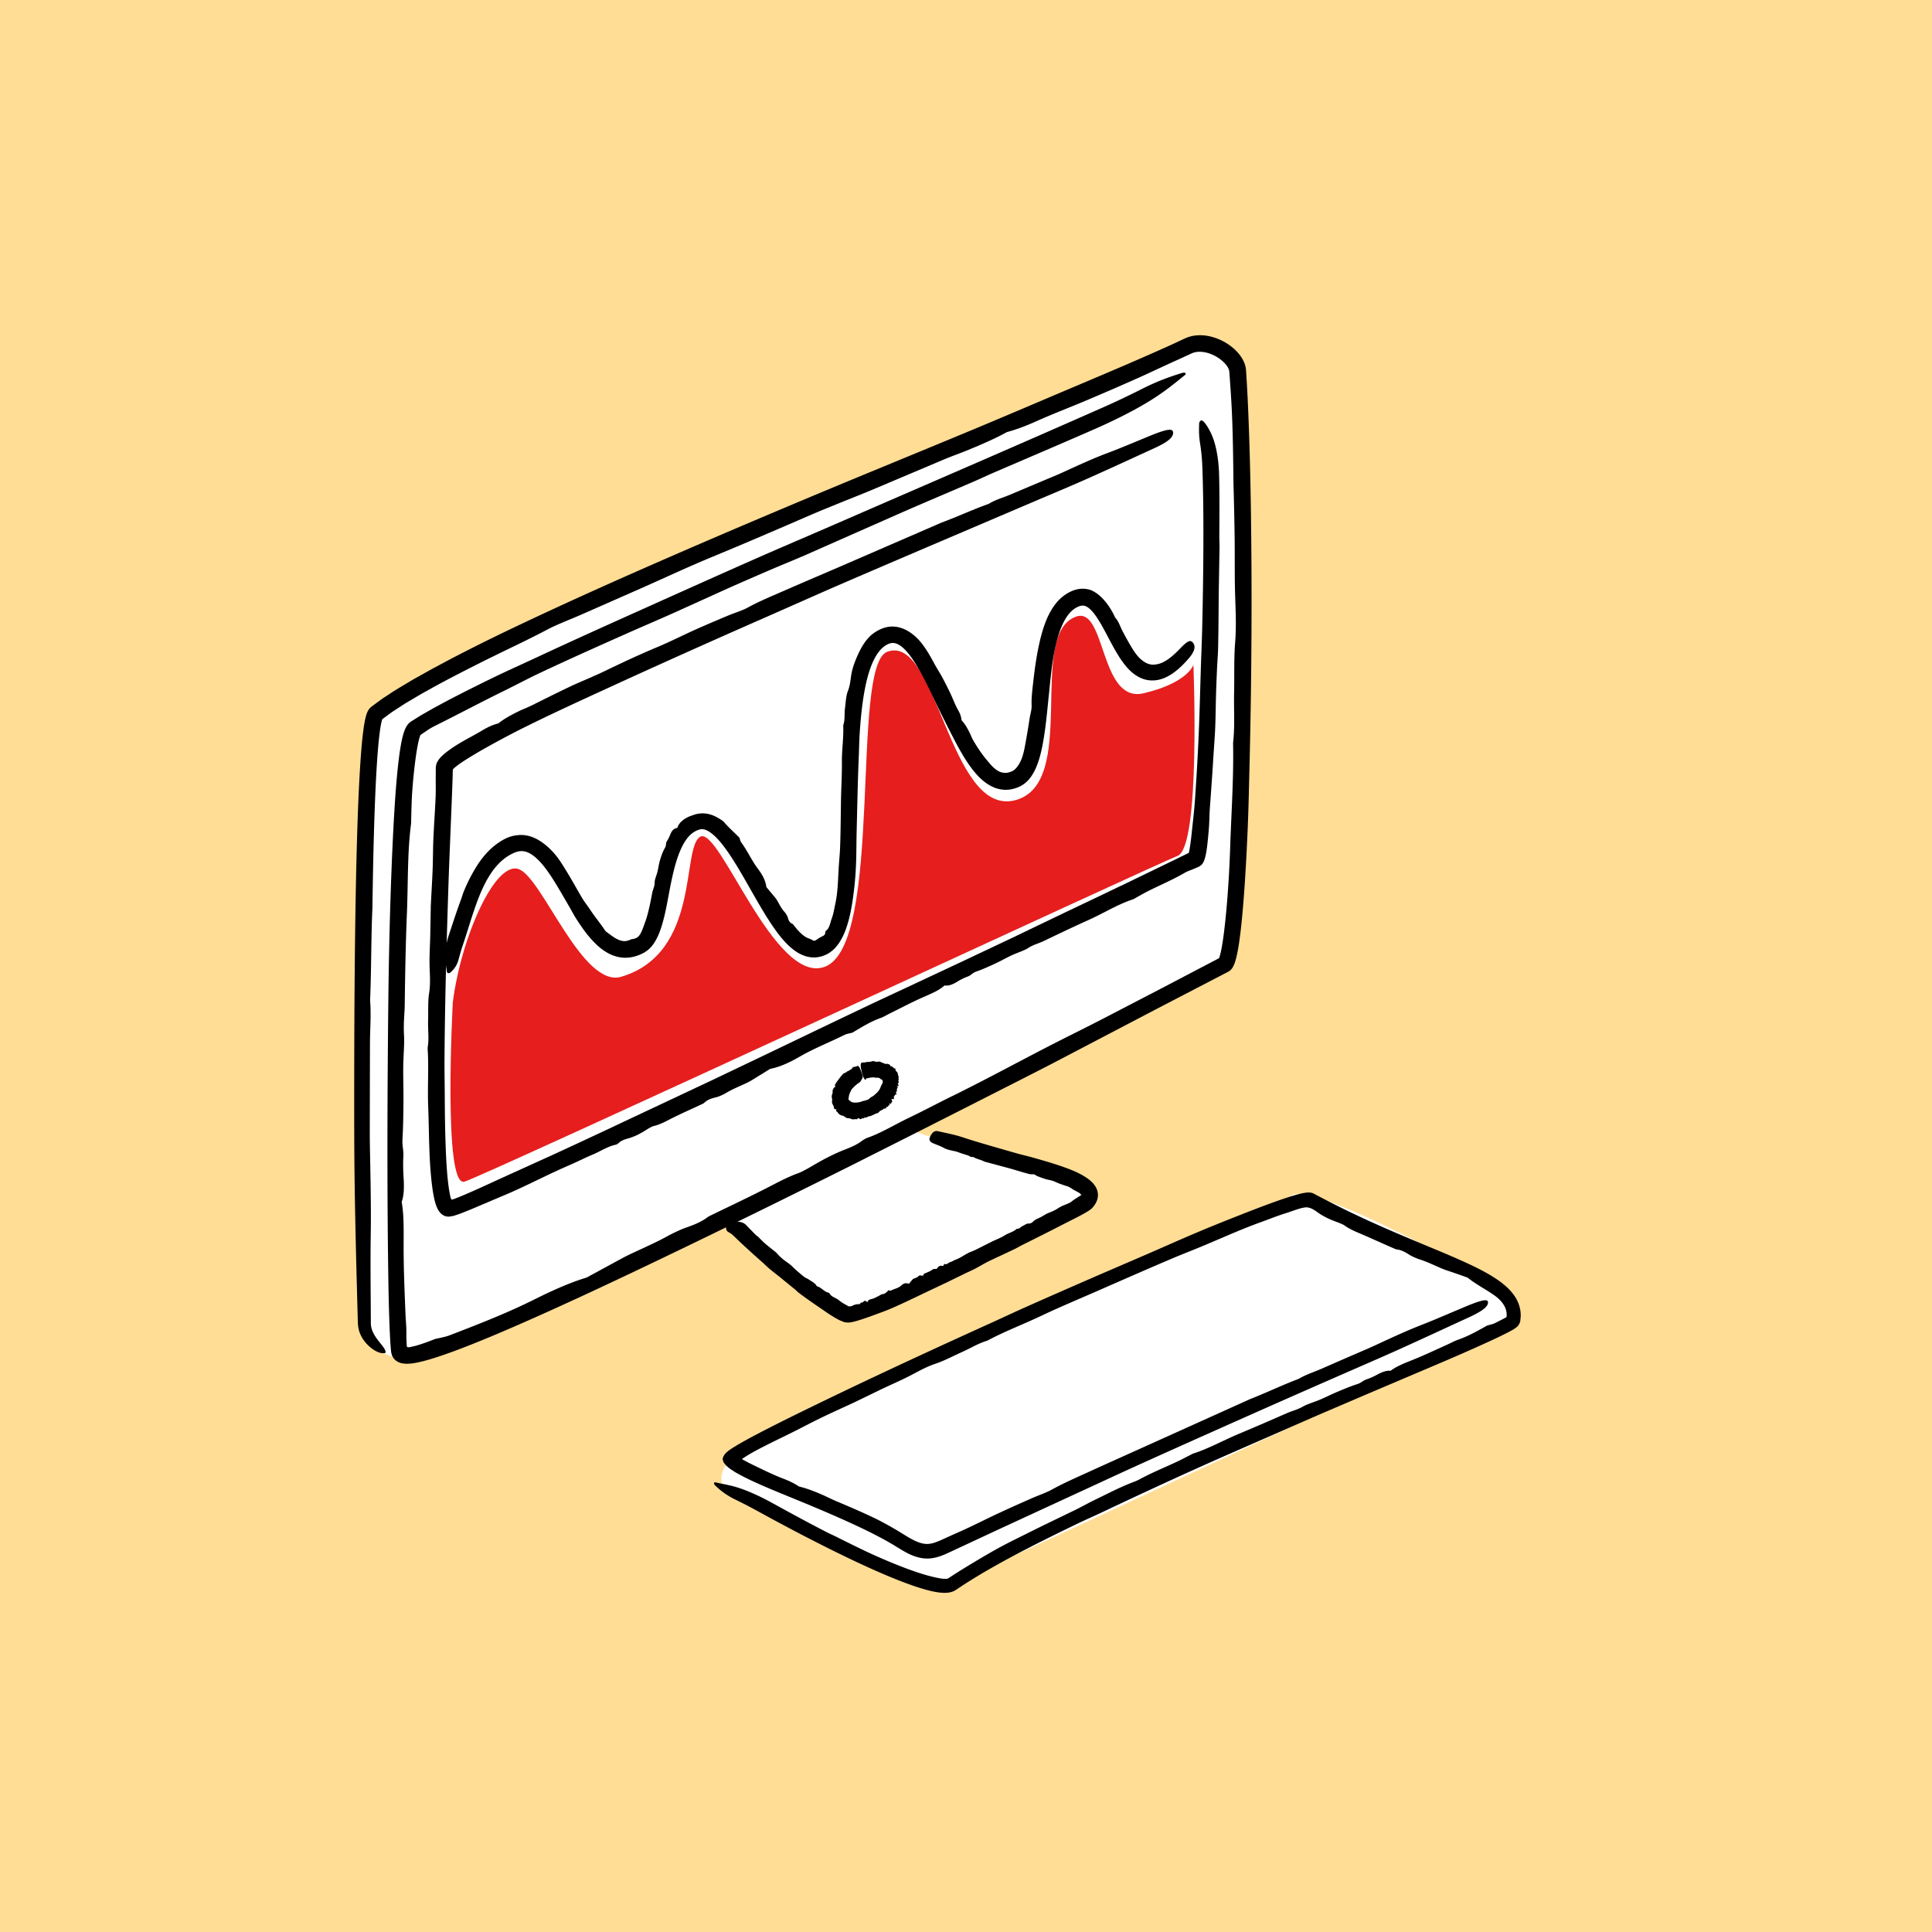 <?xml version="1.0" encoding="UTF-8"?>
<svg xmlns="http://www.w3.org/2000/svg" viewBox="0 0 1080 1080" width="640" height="640"><path fill="#ffdd95" d="M-8.3 1096.89V-13.6H1086v1110.49z" data-name="Layer 6"/><g fill="#fff"><path d="M209.21 398.71c5.28-2.64 137.32-70.64 179.57-89.79s208.62-90.45 235.03-100.35 48.85-15.84 48.85-15.84 18.49 2.64 21.13 11.88 1.98 186.17 2.64 207.3c.66 21.13-7.92 124.12-7.92 124.12s-51.49 25.09-79.22 38.29-101.67 56.78-101.67 56.78 39.61 14.52 59.42 19.81c19.81 5.28 40.27 11.22 42.25 18.49s-72.62 43.57-72.62 43.57l-62.06 22.45-69.98-52.81s-152.5 68-166.37 72.62c-13.86 4.62-31.03 1.32-34.33-13.2s5.28-343.3 5.28-343.3zM405.91 832.22c-5.28-2.64-2.76-15.08 8.03-21.88 63.03-39.75 307.57-136.98 314.17-139.62s61.4 25.09 77.9 31.69 33.01 19.81 33.01 19.81l5.28 18.49-315.57 146.56-122.83-55.04z"/></g><path fill="#fff" d="M415.95 812.61c35.41-23.79 293.59-136.3 306.26-144.48s119.58 52.6 119.58 52.6l3.44 17.13S542.09 880.67 524.39 883.44s-115.08-45.37-117.29-50.9 8.85-19.92 8.85-19.92zM399.89 674.94c21.4 13.74 58.14 59.62 73.47 59.2 15.33-.43 134.47-57.92 136.07-66.86s-107.32-36.41-107.32-36.41L399.9 674.95z"/><path fill="#fff" d="M213.35 395.76c65.8-40.25 349.44-162.26 446.55-200.6 15.58-6.15 25.23 1.92 29.71 6.39 9.68 9.68 7.03 274.38-2.87 333.15C685 545 282.99 740.52 238.76 757.02c-17.05 6.36-33.32-1.05-33.71-15.97-.92-35.41-1.39-339.36 8.3-345.29z"/><path d="M476.31 577.29c-1.57.44-3.05.63-4.21 1.21-8.29 4.14-17.07 7.55-25 12.14-5.65 3.27-11.16 5.84-16.59 6.87-3.69 2.28-7.23 4.5-10.86 6.69-1.08.65-2.4 1.27-3.64 1.83-3.44 1.57-6.87 2.98-10.15 4.96-1.5.91-4.01 2.03-5.47 2.38-2.78.67-4.93 1.34-6.86 3.23-.18.18-.72.45-1.11.63-5.49 2.56-11.07 5.02-16.44 7.7-3.59 1.79-6.8 3.67-10.54 4.53-.92.21-2.85 1.31-4.01 2.05-3.32 2.12-6.57 3.87-10.53 4.96-1.57.43-3.7 1.11-5 2.45-.27.28-1.27.91-1.51.95-4.47.86-8.75 3.73-13.11 5.57-4.58 1.92-9.11 4.24-13.71 6.22-11.3 4.88-22.06 10.59-33.33 15.5-4.61 1.95-9.22 3.9-13.82 5.85-3.29 1.41-6.57 2.82-9.95 4.17l-2.56 1.01-.64.25-.36.13-.57.19-2.28.76c-.76.32-1.54.32-2.31.47-.38.04-.79.16-1.15.13l-1.06-.14c-.7-.11-1.44-.44-2.06-.85-.63-.41-1.17-.91-1.65-1.5-.97-1.16-1.65-2.69-2.19-4.26l-.38-1.2-.27-1.04c-.12-.49-.24-.98-.34-1.46a75.13 75.13 0 0 1-.96-5.62c-.5-3.68-.83-7.3-1.11-10.91-.84-11.75-.78-23.47-1.23-34.99-.41-10.66.39-21.33-.29-31.84-.01-.22-.03-.51 0-.68.87-4.89.11-9.85.25-14.77.15-5.19-.15-11.03.53-15.4.89-5.71.44-10.15.3-15.38-.15-5.56.24-11.4.37-17.12l.27-14.28c.02-.92.01-1.84.06-2.74.32-6.53.73-13.05.99-19.58.23-5.9.18-11.82.44-17.7.33-7.62.9-15.21 1.23-22.82.17-4.05.04-8.14.08-12.18l.02-2.08v-1.03-.92c0-.35 0-.69.05-1.02l.06-.5c.13-.14.08-.33.13-.49.03-.17.05-.34.09-.5l.19-.47c.24-.64.6-1.22.97-1.79.41-.56.81-1.1 1.31-1.61.52-.54.73-.74 1.09-1.06 1.3-1.18 2.55-2.14 3.79-3.03 1.24-.89 2.48-1.72 3.72-2.51 4.79-3.04 9.85-5.49 14.43-8.26 3.54-2.13 6.23-3.25 9.15-4 3.19-2.58 7.23-4.77 11.38-6.79 2.34-1.14 4.79-2.04 7.12-3.19 7.14-3.54 14.25-7.12 21.44-10.54 3.46-1.65 7.02-3.11 10.53-4.66 2.71-1.2 5.46-2.38 8.12-3.66 9.97-4.82 19.93-9.49 30.18-13.78 7.17-2.99 14.26-6.62 21.44-9.84 6.05-2.71 12.16-5.29 18.27-7.85 3.66-1.53 7.85-2.74 10.92-4.43 6.15-3.4 12.57-6.03 18.94-8.82 12.17-5.33 24.4-10.51 36.59-15.79l50.68-21.98c.84-.36 1.69-.77 2.53-1.08 8.18-3.01 16.24-6.79 24.42-9.75.63-.23 1.42-.48 1.89-.76 3.69-2.23 7.82-3.33 11.73-4.98l13.27-5.62 12.65-5.3c2.71-1.16 5.38-2.42 8.06-3.64 6.61-3 13.1-5.95 20.05-8.56 8.59-3.22 17.19-6.95 25.79-10.45l1.28-.5c7.46-2.8 9.98-2.89 9.92-.37-.06 2.53-3.07 5.07-10.1 8.3-12.34 5.66-24.67 11.37-37.11 16.91-9.87 4.4-19.9 8.58-29.87 12.82l-63.96 27.28c-17.47 7.48-34.94 14.94-52.37 22.52l-29.28 12.94c-29.25 12.84-58.44 25.83-87.46 39.13-17.64 8.1-35.31 16.11-52.66 24.73-5.49 2.73-10.91 5.58-16.27 8.51-5.35 2.93-10.66 5.94-15.72 9.11-2.17 1.37-4.32 2.79-6.14 4.25-.46.36-.87.72-1.23 1.07l-.15.16-.08.08-.15.18c-.1.13-.12.29-.12.45l-.03 1.6c-.14 5.38-.36 10.69-.57 16.02l-1.29 31.91c-.42 10.72-.76 21.44-1.09 32.16-.81 26.68-1.48 53.37-1.65 80.03-.04 6.6.11 13.2.14 19.79.05 11.24.19 22.49.71 33.65.27 5.57.63 11.15 1.3 16.56.17 1.35.36 2.69.59 3.99.12.65.24 1.29.37 1.92l.21.92.11.41c.11.35.21.72.47 1 .13.16.34.12.52.08.19-.06.33-.09.57-.18l1.07-.4 1.97-.77c1.32-.54 2.64-1.08 3.96-1.65 2.64-1.13 5.28-2.3 7.91-3.49 5.27-2.41 10.54-4.82 15.8-7.23l24.23-10.98c11.19-5.14 22.35-10.35 33.51-15.58l5.58-2.65 49.61-23.33 28.9-13.79 15.85-7.6 15.84-7.61 15.87-7.59c5.3-2.52 10.6-5.04 15.91-7.56 7.26-3.39 14.54-6.78 21.81-10.18 9.14-4.29 18.29-8.57 27.43-12.86 9.13-4.32 18.25-8.63 27.36-12.94 9.47-4.55 18.92-9.09 28.36-13.63 6.08-2.89 12.15-5.78 18.22-8.67l18.18-8.7 25.02-12.13c2.88-1.41 5.77-2.81 8.65-4.22.02 0 .03-.02.04-.04l.06-.27c.27-1.14.49-2.48.69-3.81.4-2.69.72-5.48 1-8.29.41-4 .9-8.01 1.27-12.06.21-2.25.37-4.53.53-6.8.42-6.04.8-12.11 1.14-18.17.34-6.07.64-12.14.89-18.22.47-11.28.75-22.58 1.09-33.87.24-8.18.63-16.35.82-24.54.35-15.06.59-30.12.65-45.18.05-15.05-.03-30.11-.6-45.08-.17-4.23-.6-8.55-1.24-12.57-.42-2.64-.57-4.93-.59-6.94-.01-1.01 0-1.94.03-2.79.01-.39.03-.78.04-1.18.02-.35.02-.68.09-.8.11-.18.23-.56.47-.79.22-.24.64-.49 1.03-.33.69.24 1.37 1.11 2 1.93.63.85 1.21 1.77 1.77 2.75 1.12 1.97 2.12 4.17 2.95 6.76 1.68 5.19 2.68 12.15 2.85 19.2.27 11.23.19 22.41.11 33.59-.02 2.25.14 4.53.12 6.79-.14 7.92-.27 15.84-.41 23.75-.12 10.76-.14 21.53-.38 32.3-.08 3.84-.43 7.66-.6 11.51-.22 4.95-.43 9.91-.57 14.87-.17 6.13-.21 12.26-.46 18.39-.22 5.24-.66 10.45-.98 15.69-.59 9.56-1.26 19.13-1.97 28.7-.32 4.25-.27 8.54-.66 12.81-.29 3.09-.54 6.2-.95 9.37-.21 1.59-.45 3.18-.82 4.85l-.16.66c-.07.29-.18.64-.27.95-.19.64-.41 1.27-.7 1.85-.29.58-.63 1.13-1.08 1.6-.12.11-.26.2-.36.32l-.4.27c-.26.18-.52.36-.82.51-.61.28-1.23.56-1.85.84-.4.17-.8.33-1.2.5-.8.33-1.6.64-2.41.94-.78.29-1.72.74-2.46 1.17-6.48 3.78-13.43 6.71-20.15 10.06-2.37 1.18-4.63 2.53-6.95 3.8-.59.32-1.27.78-1.76.94-8.5 2.77-16.43 7.77-24.72 11.49-8.49 3.81-16.98 7.88-25.43 11.93-2.78 1.33-5.38 1.83-8.49 3.83-2.28 1.46-6.09 2.61-9.16 4.04-3.07 1.43-6.02 3.14-9.09 4.56-3.47 1.61-7.15 3.29-10.5 4.44-2.67.92-2.83 2.11-5.23 2.96-1.69.6-3.87 1.71-5.41 2.67-3.2 1.99-5.32 2.52-7.35 2.24-3.03 2.75-7.06 4.44-11.61 6.42-6.4 2.79-12.71 6.15-19.05 9.27-1.63.8-3.34 1.88-4.84 2.41-6.04 2.15-10.79 5.21-16.09 8.34z"/><path d="M243.71 748.41c2.81-.66 5.38-1.1 7.57-1.94 15.62-6.02 31.59-12.19 46.5-19.61 10.61-5.3 20.68-9.86 30.12-12.69 6.92-3.76 13.6-7.39 20.33-11.04 2.01-1.09 4.42-2.22 6.66-3.26 6.24-2.91 12.43-5.64 18.51-9 2.8-1.54 7.32-3.65 9.87-4.55 4.86-1.7 8.64-3.18 12.45-6.02.35-.26 1.34-.76 2.05-1.11 9.94-4.81 19.98-9.55 29.74-14.52 6.51-3.32 12.43-6.61 18.92-8.93 1.6-.57 5.14-2.52 7.28-3.78 6.15-3.63 12.06-6.81 18.97-9.49 2.73-1.06 6.48-2.62 9.03-4.64.53-.42 2.38-1.51 2.79-1.65 7.7-2.61 15.63-7.5 23.4-11.23 8.16-3.91 16.35-8.28 24.53-12.29 20.14-9.88 39.55-20.6 59.48-30.71 8.11-4.11 16.26-8.13 24.34-12.3l32.85-17.06 32.27-16.91s.09-.05.11-.1l.03-.07.08-.23c.31-.89.61-2.04.87-3.21.26-1.18.49-2.41.7-3.65.43-2.49.78-5.05 1.1-7.62.64-5.15 1.15-10.37 1.59-15.59.87-10.46 1.47-20.96 1.82-31.38.63-19.28 1.99-38.64 1.64-57.75 0-.4-.02-.93.02-1.23 1.01-8.88.35-17.91.53-26.85.2-9.43-.1-20.05.53-28.03.83-10.42.3-18.48.03-28-.3-10.11-.12-20.75-.25-31.16-.11-8.67-.31-17.33-.53-25.99-.04-1.66-.11-3.34-.13-4.99-.14-11.89-.27-23.76-.72-35.63-.2-5.36-.51-10.71-.86-16.05-.19-2.67-.37-5.33-.56-8l-.15-1.99-.04-.5-.03-.21c0-.12-.05-.26-.08-.4-.14-.57-.45-1.3-.92-2.05-1.25-1.96-3.38-3.92-5.77-5.36-2.39-1.45-5.09-2.5-7.7-2.85-1.3-.18-2.58-.19-3.77-.03-.6.08-1.17.22-1.72.38l-.72.26-1.18.54c-3.15 1.44-6.28 2.91-9.49 4.33-3.4 1.54-6.78 3.13-10.17 4.69-3.38 1.59-6.77 3.16-10.19 4.67-9.39 4.19-18.84 8.27-28.3 12.27-9.14 3.86-18.6 7.46-27.39 11.4-6.79 3.05-11.73 4.83-16.91 6.25-6.41 3.56-14.04 6.87-21.79 10.05-4.38 1.8-8.83 3.34-13.18 5.16l-40.02 16.92c-6.43 2.71-12.95 5.23-19.42 7.87-5 2.04-10.05 4.07-14.99 6.2-18.5 8.01-36.88 15.96-55.59 23.67-13.07 5.41-26.2 11.56-39.3 17.36-11.04 4.86-22.1 9.73-33.13 14.58-6.6 2.93-14.01 5.66-19.61 8.65-2.82 1.49-5.65 2.93-8.49 4.34-2.83 1.43-5.67 2.83-8.51 4.21-5.71 2.73-11.37 5.51-17.05 8.3-10.78 5.4-21.55 10.84-32.01 16.7l-3.93 2.18c-1.3.74-2.57 1.52-3.86 2.27-2.55 1.54-5.19 2.99-7.62 4.64l-3.72 2.41c-.61.41-1.26.79-1.84 1.22l-1.75 1.29-3.19 2.35c-.12.07-.17.19-.21.3l-.03.09c-.04.12-.08.24-.12.39-.08.28-.16.58-.23.9-.41 1.76-.71 3.77-.98 5.76-.26 2.01-.48 4.05-.68 6.1-.39 4.11-.69 8.25-.96 12.41-.52 8.32-.88 16.68-1.19 25.04-.59 16.73-.94 33.5-1.2 50.27-.03 1.67-.02 3.39-.09 5.01-.7 15.85-.56 32.07-1.15 47.91-.05 1.23-.14 2.73-.07 3.71.56 7.79-.08 15.5-.12 23.23l-.06 26.28c-.01 8.34-.03 16.68-.04 25.01.02 5.38.16 10.75.25 16.12.23 13.23.49 26.23.28 39.75-.13 8.36-.13 16.81-.09 25.29.03 4.24.05 8.49.08 12.73l.04 6.37.02 3.18v2l.02.28.03.55c0 .29.07.59.12.88.06.29.07.59.18.88.64 2.58 2.11 4.73 3.35 6.45 1.3 1.72 2.44 3.04 3.22 4.13.8 1.11 1.23 1.94 1.33 2.75.04.72-.51.79-1.29.75-.77 0-1.65-.12-2.78-.56-1.13-.44-2.5-1.18-4.06-2.41-1.55-1.24-3.34-2.95-4.93-5.58-.42-.63-.74-1.4-1.11-2.15-.16-.39-.3-.81-.45-1.23-.16-.42-.29-.85-.38-1.32-.1-.46-.21-.93-.3-1.41-.05-.49-.09-.99-.14-1.5-.05-.56-.05-.9-.07-1.34-.01-.43-.02-.86-.04-1.3-.68-24.77-1.35-49.55-1.72-74.42-.3-19.72-.28-39.57-.27-59.36.06-42.33.3-84.66 1.35-127.03.47-17.38 1.03-34.74 2.21-52.19.31-4.37.66-8.74 1.15-13.15.25-2.21.53-4.43.91-6.7.19-1.14.4-2.29.7-3.51.07-.3.15-.61.24-.93.09-.33.17-.6.31-1.04.31-.94.71-1.86 1.26-2.68.55-.8 1.33-1.51 2.03-1.98l1.43-1.06 2.73-2.01 1.37-1c.46-.32.93-.61 1.39-.92l2.79-1.82c3.7-2.49 7.51-4.66 11.28-6.93 2.11-1.3 4.28-2.43 6.42-3.65 2.15-1.19 4.28-2.42 6.44-3.59 4.33-2.29 8.64-4.66 12.99-6.89 8.7-4.51 17.45-8.87 26.25-13.12 26.37-12.67 52.99-24.71 79.72-36.46 26.73-11.75 53.57-23.23 80.46-34.56 32.7-13.79 65.55-27.17 98.32-40.77 20.74-8.61 41.39-17.49 62.06-26.22 17.87-7.56 35.76-15.12 53.35-23.1l6.61-3.09.83-.39c.27-.13.74-.3 1.1-.44.39-.16.76-.27 1.13-.38.37-.1.74-.23 1.11-.3 1.49-.37 2.99-.51 4.47-.55 2.96-.06 5.82.46 8.49 1.33 2.68.87 5.19 2.1 7.52 3.64 2.33 1.54 4.48 3.4 6.32 5.69.92 1.15 1.76 2.42 2.44 3.87.67 1.44 1.2 3.08 1.34 4.89.34 4.93.61 9.77.86 14.65.95 19.64 1.46 39.25 1.8 58.87.77 48.82.52 97.61-.67 146.41-.31 12.09-.53 24.18-1.04 36.26-.56 13.07-1.24 26.13-2.24 39.21-.51 6.54-1.09 13.09-1.89 19.66-.41 3.29-.86 6.59-1.5 9.94a58.42 58.42 0 0 1-1.2 5.16c-.14.46-.28.91-.46 1.39-.07.21-.21.58-.35.9-.14.33-.29.65-.45.96-.64 1.25-1.58 2.37-2.84 3l-40.6 21.1-56.38 29.51c-14.39 7.45-28.88 14.74-43.33 22.09-20.06 10.2-40.13 20.37-60.24 30.47l-10.06 5.08c-29.85 14.92-59.79 29.69-89.85 44.22-17.56 8.48-35.16 16.91-52.85 25.16-9.71 4.53-19.45 9-29.23 13.4-9.78 4.39-19.61 8.71-29.54 12.86-9.95 4.13-19.94 8.16-30.41 11.59-3.46 1.1-6.93 2.16-10.74 2.95-.47.11-.98.18-1.47.27-.25.04-.49.09-.75.12l-1.1.15c-.88.11-1.73.1-2.6.15-.44.04-.84-.04-1.26-.07-.41-.06-.85-.05-1.23-.15-1.61-.29-3-.98-4.18-2.06-.54-.6-1.01-1.16-1.31-1.84l-.25-.49-.17-.58c-.1-.4-.25-.76-.31-1.19-.11-.91-.2-1.82-.27-2.74l-.16-2.01-.17-2.83-.27-5.61c-.6-14.73-.76-29.39-.94-44.06-.21-18.46-.29-36.91-.29-55.35 0-18.44.08-36.87.23-55.28.16-19.19.32-38.36.73-57.5.26-12.31.61-24.6 1.04-36.89.44-12.29.97-24.58 1.67-36.88.49-8.46 1.06-16.93 1.9-25.45.43-4.26.91-8.52 1.6-12.86.35-2.17.75-4.36 1.32-6.66.3-1.16.62-2.33 1.13-3.66.13-.3.31-.8.56-1.26.24-.46.48-.92.77-1.33.56-.86 1.29-1.61 2.13-2.19l.23-.15 3.05-1.91c.94-.57 1.87-1.2 2.81-1.73l5.63-3.22c1.88-1.06 3.77-2.04 5.65-3.07 1.88-1.02 3.77-2.03 5.67-3 3.79-1.96 7.58-3.92 11.39-5.8 3.8-1.91 7.62-3.8 11.44-5.64 6.73-3.29 13.55-6.34 20.34-9.49 3.79-1.76 7.59-3.52 11.38-5.28 10.11-4.68 20.25-9.3 30.39-13.89l30.47-13.7c18.86-8.44 37.71-16.92 56.62-25.24 13.7-6.02 27.47-11.87 41.2-17.84 50.5-22 101.11-43.76 151.43-66.04 7.11-3.15 14.31-6.61 21.06-10.02 8.9-4.5 15.86-6.88 22.08-8.82 2.06-.64 3.05.15 1.65 1.28-5.61 4.54-11.11 9.11-19.28 14.16-8.18 5.08-19.44 10.83-31.16 15.95-18.66 8.17-37.37 16.14-56.06 24.18-3.77 1.62-7.51 3.42-11.28 5.05-13.25 5.71-26.53 11.3-39.75 17.08-17.94 7.92-35.88 15.84-53.82 23.77-6.4 2.82-12.9 5.39-19.34 8.16-8.29 3.56-16.6 7.17-24.85 10.84-10.17 4.61-20.35 9.22-30.52 13.82-8.7 3.9-17.48 7.6-26.2 11.49-15.93 7.08-31.85 14.2-47.61 21.61-3.5 1.63-6.95 3.38-10.39 5.13-3.45 1.75-6.89 3.5-10.35 5.21-12.86 6.31-25.65 13.13-38.16 19.34-1.33.68-2.99 1.57-4.24 2.43-1.29.88-2.58 1.75-3.87 2.62-.18.12-.29.32-.37.52l-.19.5c-.09.28-.19.54-.27.86-.35 1.21-.65 2.58-.92 3.96-.54 2.78-.96 5.68-1.35 8.59-.76 5.84-1.34 11.76-1.75 17.69-.33 4.78-.41 9.55-.55 14.34-.04 1.22 0 2.7-.12 3.63-2.07 16.03-1.6 33.03-2.28 49.56-.69 16.93-1.01 34.09-1.22 51.19-.07 5.62-.8 10.27-.4 16.98.29 4.9-.38 12.07-.44 18.24-.06 6.17.18 12.37.13 18.54-.06 6.98-.13 14.34-.52 20.77-.31 5.12.7 6.32.44 10.93-.18 3.25-.09 7.71.13 11 .46 6.82.06 10.74-1.04 13.87 1.24 7.14 1.12 15.09 1.08 24.13-.04 12.73.52 25.74 1.04 38.58.14 3.31.51 6.93.49 9.81-.01 1.54 0 3.05.05 4.54.03.74.07 1.47.1 2.2l.06.92c.06.33-.02.77.33.95.31.17.69.15 1.03.12.17-.01.34-.05.5-.08l.23-.06c.17-.03.4-.06.62-.12.87-.18 1.76-.41 2.65-.65 3.59-1.02 7.24-2.4 10.98-3.87z"/><path d="M501.28 611.83c-.3-.02-.75-.14-.77-.04-.15.72-1.09.89-.81 1.89.17.69-.15 1.06-1.46.49.21.55.38 1.08.51 1.6.04.15-.04.23-.12.3-.22.18-.53.25-.43.74.04.22-.14.32-.43.18-.55-.27-.87-.39-.39.39.04.07.03.12 0 .14-.32.31-.74.49-.97.88-.15.26-.15.71-.85.25-.17-.11-.18.13-.15.33.09.57 0 .91-.63.52-.25-.15-.53-.3-.25.32.06.13.07.3.03.26-.87-.73-.7.15-1.08.18-.38.04-.57.4-.92.48-.85.2-1.24 1.22-2.04 1.54-.33.11-.7.11-1 .26-.88.45-1.7.85-2.57 1.21-.71.29-1.57.2-2.21.73-.63.49-1.53-.11-2.08.81-.01.02-.03.04-.04.02-.49-.73-.7.12-1.07.12-.38 0-.75.46-1.14-.08-.5-.73-.77-.16-1.15.14-.4.32-.86.11-1.32.12-.38.02-.76.09-1.15.13-.07.01-.16.03-.23 0-.55-.18-1.06-.44-1.59-.55-.5-.14-1.07-.01-1.58-.19-.66-.27-1.22-.79-1.84-1.16-.33-.21-.81-.16-1.2-.31-.53-.21-1.03-.54-1.49-.9-.44-.37-.59-1.05-1.15-1.28-.43-.19-.42-.63-.04-1.27-.89.16-1.29-.19-1.47-.65-.11-.26.02-.63-.11-.86-.21-.36-.36-.72-.54-1.08-.18-.37-.34-.74-.43-1.12-.09-.37.02-.78.03-1.15.03-.28.09-.57.02-.83-.15-.51-.22-1-.21-1.49 0-.5.09-.99.32-1.43.29-.63.05-1.33.2-1.98.12-.54.44-1 .73-1.46.17-.28.87-.35.68-.71-.37-.75.03-1.18.29-1.63.24-.45.52-.88.82-1.27.31-.41.61-.8.9-1.18.4-.55.8-1.09 1.24-1.6.42-.53.87-1.01 1.33-1.49.05-.05.07-.12.15-.13.75-.1 1.04-.71 1.81-.74.06 0 .15.03.13-.06-.14-.66.47-.35.71-.51.27-.18.53-.39.81-.57.27-.16.57-.27.82-.45.16-.12.27-.33.4-.51.33-.43.68-.82 1.26-.81.71.02 1.23-.33 1.84-.51.03 0 .06-.02.09-.01.61.05 1.06.81 1.86 2.98s1.07 3.36.83 3.76c-.45.68-.79 1.44-1.21 1.98-.32.44-.75.66-1.16.94-.84.61-1.63 1.25-2.34 1.95-.56.57-1.15 1.13-1.57 1.78-.26.36-.33.79-.54 1.14a8.402 8.402 0 0 0-.91 3.01c-.06.52-.21 1-.06 1.4.03.14.18.18.27.26.13.05.25.09.33.18.28.3.73.7 1.45.93.16.08.36.1.56.12.21.01.39.07.61.06 1.05.08 2.29-.1 3.51-.38.31-.08.58-.31.89-.37.53-.13 1.08-.26 1.63-.39.55-.16 1.1-.34 1.63-.55.52-.24.9-.78 1.35-1.11.33-.27.74-.39 1.09-.61.45-.34.94-.65 1.34-1.03.07-.06.12-.15.19-.21.64-.51 1.21-1.07 1.7-1.65.3-.34.51-.72.73-1.08l.32-.61c.1-.2.16-.41.25-.6.1-.19.15-.39.23-.57.09-.18.16-.36.22-.53.11-.23.28-.43.39-.64.09-.14.12-.27.18-.4s.11-.27.13-.39c.08-.26.09-.48.09-.7-.03-.1-.04-.2-.09-.29a.544.544 0 0 1-.11-.23c-.06-.07-.03-.19-.09-.25-.02-.04-.03-.08-.05-.12l-.1-.08s-.1-.07-.16-.09c-.06-.02-.1-.06-.19-.07-.08-.01-.12-.05-.21-.07a.854.854 0 0 1-.24-.09c-.07-.03-.11-.2-.18-.3-.04-.05-.09-.08-.14-.11a6.39 6.39 0 0 1-.48-.21c-.17-.08-.39-.1-.58-.15-.18-.05-.4-.02-.61 0-.21.02-.41 0-.64.01-.33 0-.66-.21-1.03-.19-1.3-.04-2.76.21-4.21.57-.21.06-.35.32-.43.68-.11.47-.56-.18-1.09-1-.17-.27-.61-1.32-.71-1.72-.42-1.62-.86-3.39-.97-4.65-.12-1.26.1-2.02.56-2.12.75-.12 1.53-.12 2.28-.2.16 0 .27-.19.43-.2.55-.04 1.11.03 1.64-.06.75-.08 1.45-.39 2.24-.43.28-.02.57.22.85.28.35.06.71.13 1.08.13.45 0 .9-.2 1.38-.13.4.06.77.32 1.15.45.8.32 1.55.62 2.11.84.31.12.78-.12 1.12-.01.61.26 1.51.14 1.67 1.17.02.11.09.16.19.15.91-.13 1.2.66 1.77 1.05.21.13.53.18.81.28.07.03.21.01.19.09-.19.7.04 1.02.33 1.35.29.31.74.58.8 1.02.07.45.2.86.32 1.27.1.41.22.82.33 1.22.06.27-.58.6-.07.84.36.19-.17.6-.2.87-.01.28.27.55.23.83-.03.32-.12.65-.54.89-.34.19.66.34.38.51-.21.12-.14.32.03.49.37.36-.1.47-1.22.37 1.1.51.85.84.58 1.15-.37.44-.19 1.06-.31 1.58-.03.14.14.37-.06.42-.76.2-.27.84 0 1.52zM496.7 721.23c.46.11.94.4 1.22.25 1.93-1.04 4.23-1.31 5.9-2.88 1.19-1.12 2.51-1.67 4.23-.92.73-.86 1.42-1.72 2.16-2.52.22-.24.53-.38.83-.49.83-.33 1.71-.52 2.36-1.26.3-.34.91-.56 1.35-.43.84.25 1.45.31 1.63-.75.02-.1.14-.18.23-.22 1.31-.58 2.68-1.05 3.9-1.79.82-.49 1.47-1.17 2.61-.82.28.09.68-.29.9-.59.62-.86 1.32-1.43 2.47-1.21.46.09 1.05.12 1.14-.66.02-.16.21-.41.28-.38 1.41.56 2.16-.69 3.24-1.02 1.13-.35 2.14-1.04 3.25-1.45 2.75-.99 5.03-2.9 7.68-4.06 1.08-.48 2.21-.85 3.27-1.37 3-1.51 6.02-3.02 9.01-4.53 2.45-1.22 5.07-2.14 7.37-3.61 2.13-1.36 4.72-1.79 6.6-3.58.04-.04.09-.09.14-.08 1.4.22 2.08-1.04 3.15-1.5 1.13-.49 2.18-1.46 3.36-1.4 1.55.08 2.24-.88 3.22-1.67 1.04-.85 2.38-1.26 3.56-1.9.99-.53 1.95-1.11 2.93-1.67.19-.11.36-.24.56-.32 1.42-.6 2.88-1.13 4.25-1.82 1.24-.62 2.35-1.49 3.6-2.1 1.6-.79 3.32-1.37 4.9-2.16.84-.42 1.54-1.12 2.31-1.64 1.04-.68 2.04-1.33 3.04-1.98.15-.1.41-.24.43-.25 0 .03.04.03.07.05-.05.09.3-.23.29-.25.03-.04.06-.08.09-.13 0-.02-.02-.04-.04-.06-.15-.11.09.03.82-.06-.85-.19-.95-.04-.92-.1 0-.02.08-.05.11-.13s.08-.13-.08-.28c-.36-.34-.9-.72-1.53-1.07-.61-.36-1.31-.71-2.03-1.08-.69-.35-1.33-.88-2.06-1.29-.55-.32-1.13-.66-1.75-.87-2.34-.76-4.72-1.5-7.05-2.61-1.63-.78-3.51-.95-5.27-1.48-1.48-.44-2.93-1-4.39-1.56-.87-.34-1.69-1.19-2.56-1.11-1.76.16-3.28-.45-4.87-.89-3.03-.84-6.03-1.8-9.07-2.63-4.23-1.14-8.47-2.27-12.71-3.41-.21-.06-.44-.09-.63-.19-1.87-1.01-4-1.32-5.85-2.37-.14-.08-.31-.22-.45-.18-1.16.29-1.95-.59-2.91-.9l-3.29-1.04c-1.04-.35-2.07-.74-3.11-1.07-.68-.21-1.39-.31-2.08-.47-1.71-.38-3.41-.75-4.99-1.63-1.95-1.09-4.12-1.76-6.17-2.67-.1-.04-.2-.09-.3-.15-1.68-.99-1.87-2.01-.77-4.05 1.1-2.05 2.37-2.82 4.14-2.41 3.12.72 6.27 1.34 9.36 2.12 2.46.61 4.85 1.45 7.27 2.22 5.18 1.63 10.4 3.17 15.66 4.68 4.31 1.24 8.62 2.5 12.97 3.7 2.44.67 4.92 1.22 7.37 1.91 7.33 2.09 14.7 4.14 22.09 7.1 2.25.93 4.48 1.97 6.73 3.32 1.12.68 2.25 1.42 3.38 2.36.57.48 1.11.97 1.7 1.61.63.71 1.26 1.52 1.71 2.4 1 1.83 1.36 4 .9 6.05-.21 1.03-.62 2.01-1.14 2.94-.26.48-.52.82-.8 1.23-.28.38-.48.62-.87 1.08-.56.6-1.4 1.25-1.81 1.5-1.26.84-2.38 1.46-3.53 2.11-1.14.63-2.28 1.24-3.42 1.83-2.28 1.16-4.55 2.31-6.82 3.46-2.28 1.17-4.56 2.33-6.83 3.5-5.67 2.89-11.35 5.73-17.04 8.56-1.41.7-2.75 1.54-4.17 2.22-4.84 2.33-9.73 4.53-14.55 6.87-2.48 1.21-4.83 2.7-7.28 3.98-1.87.98-3.81 1.81-5.72 2.73-2.63 1.28-5.27 2.57-7.91 3.85l-1.31.67c-3.93 1.86-7.86 3.72-11.8 5.58-2.29 1.09-4.59 2.19-6.89 3.29l-3.79 1.8-3.8 1.78c-1.28.58-2.56 1.15-3.83 1.73-1.28.57-2.58 1.12-3.88 1.66-1.78.74-3.6 1.37-5.41 2.05-2.28.85-4.58 1.69-6.92 2.5-1.18.4-2.36.8-3.59 1.18-.6.19-1.24.38-1.88.56l-1.01.27c-.35.1-.65.16-1.15.27-.57.13-1.18.2-1.77.26-.3.05-.59.01-.89 0-.3 0-.59-.02-.88-.08-.61.01-1.15-.2-1.72-.44l-1.51-.62c-.45-.18-.72-.34-1.03-.51l-.92-.5c-.6-.34-1.26-.67-1.79-1.02-1.42-.9-2.87-1.8-4.2-2.74l-4.04-2.78c-1.86-1.26-3.7-2.53-5.51-3.82-1.84-1.27-3.62-2.6-5.41-3.93-.79-.58-1.47-1.31-2.2-1.96-.41-.36-.84-.7-1.27-1.04-1.14-.91-2.28-1.82-3.4-2.76-1.13-.92-2.26-1.85-3.39-2.77-2.1-1.71-4.27-3.33-6.34-5.08-1.5-1.27-2.88-2.67-4.36-3.97-5.42-4.78-10.77-9.65-16-14.73-.74-.71-1.65-1.3-2.58-1.8-1.24-.65-1.4-1.9-1.33-3.17.02-.42.78-1.26 1.25-1.39 1.85-.51 3.77-1.17 5.48-1.18 1.7 0 3.32.61 4.46 1.78l5.45 5.6c.38.37.88.61 1.26.97 1.35 1.28 2.6 2.66 4.01 3.87 1.92 1.64 3.93 3.18 5.89 4.77.7.57 1.22 1.35 1.88 1.98.84.82 1.7 1.6 2.62 2.32 1.13.89 2.37 1.66 3.49 2.57.96.77 1.79 1.7 2.71 2.52 1.68 1.51 3.37 3 5.15 4.38.79.61 1.81.92 2.63 1.49 1.51 1.07 3.29 1.82 4.32 3.49.11.18.3.33.51.39 1.78.54 2.97 1.91 4.48 2.82.53.32 1.17.48 1.75.72.15.06.37.07.43.19 1.01 2.17 3.43 2.46 5.04 3.79a32.9 32.9 0 0 0 2.59 1.84l1.31.75c.44.25.91.52 1.21.61.14.06.11.23.2.39.07.16.21.23.35-.02.1-.18.19-.12.33-.04.04.05.24.08.42.09.18.01.38 0 .55-.04.69-.15 1.33-.64 2.06-.83.83-.22 1.72-.46 2.62-.36.72.08.52-.92 1.16-.87.45.03.96-.23 1.28-.57.66-.71 1.28-.48 2.06.42.43-1.44 1.45-1.61 2.59-1.9 1.6-.4 3.04-1.33 4.53-2.07.39-.19.73-.59 1.13-.59 1.63 0 2.57-1.17 3.68-2.26z"/><path fill="#e61e1e" d="M253.11 560.44c4.56-36.47 23.93-80.15 37.23-74.45 13.29 5.7 35.33 66.49 56.98 60.02 44.44-13.29 33.43-71.79 44.06-78.25s41.45 82.83 69.54 72.73c33.4-12.01 14.23-168.32 35.04-176.14 27.92-10.49 34.62 91.9 71.16 83.07s6.46-92.94 34.44-102.73c16.8-5.88 13.02 48.72 37.8 42.84s27.76-15.87 27.76-15.87 4.17 101.74-8.85 106.78c-13.02 5.04-386.42 178.32-398.6 182.1s-6.56-100.1-6.56-100.1z"/><path d="M413.27 468.14c.39 1.01.55 2.02 1.04 2.7 3.54 4.82 5.93 10.27 9.41 14.86 2.48 3.28 4.27 6.6 4.68 10.17 1.74 2.08 3.44 4.13 5.08 6.09.5.6.94 1.38 1.35 2.09 1.13 2 2.14 4.03 3.72 5.73.72.79 1.57 2.17 1.82 3.06.46 1.69 1 2.96 2.62 3.6.15.06.38.32.53.52 2.13 2.72 4.4 5.37 6.88 6.84.82.47 1.61.77 2.3 1.04.69.24 1.26.51 1.89.96.16.11.44.1.73.07.29-.1.59-.17.81-.34 1.33-.85 2-1.45 3.71-2.2.66-.28 1.57-.97 1.47-2.06-.02-.23.15-.78.27-.85.51-.33.92-.8 1.28-1.3.33-.54.61-1.12.85-1.73.21-.64.42-1.27.61-1.92.18-.66.38-1.31.61-1.94.99-2.66 1.44-5.64 2.06-8.54 1.55-7.19 1.44-14.67 2-22.13.22-3.04.51-6.1.63-9.16.31-8.75.36-17.54.5-26.37.12-7.19.58-14.44.51-21.62-.06-6.65 1.01-13.27.75-19.92 0-.14-.01-.32.02-.43 1.05-3.01.53-6.19.94-9.3.42-3.26.57-7.03 1.62-9.71 1.37-3.49 1.43-6.38 2.03-9.78.66-3.61 2.09-7.3 3.74-10.92 1.4-3.02 3.07-6.08 5.55-8.88.5-.53.99-1.07 1.52-1.56 2.02-1.74 4.32-3.15 7.04-4.11.35-.12.7-.24 1.06-.34l1.13-.24c.74-.18 1.54-.21 2.32-.27 1.57-.03 3.17.13 4.61.56 2.65.73 4.86 1.99 6.72 3.36 1.86 1.38 3.42 2.9 4.77 4.49 3.44 4.14 5.79 8.55 8.14 12.85 1.25 2.29 2.7 4.46 3.93 6.74 1.69 3.13 3.29 6.29 4.79 9.46 1.45 3.06 2.61 6.32 4.23 9.15 1.25 2.18 1.79 3.88 1.97 5.79 1.81 1.84 3.16 4.26 4.42 6.74.71 1.39 1.21 2.9 1.98 4.24 2.37 4.12 5.01 8.02 7.84 11.38 1.36 1.61 2.66 3.21 4.11 4.44 1.11.94 2.27 1.74 3.43 2.13 2.18.7 4.07.6 6.3-.4.32-.11.46-.22.65-.31s.36-.25.55-.35c.36-.3.75-.61 1.12-1.03.76-.82 1.5-1.92 2.19-3.16.97-1.74 1.64-3.85 2.17-6.04s.91-4.49 1.33-6.79c.7-3.88 1.35-7.86 1.95-11.86.36-2.4 1.23-4.99 1.13-7.17-.19-4.37.4-8.64.87-12.98.92-8.27 2.1-16.61 4.18-25.01 1.5-5.8 3.4-11.73 7.13-17.29a30.18 30.18 0 0 1 3.26-3.96c1.24-1.24 2.65-2.37 4.19-3.34l1.18-.69c.4-.21.82-.4 1.24-.6.4-.2.87-.37 1.32-.54.45-.18.92-.33 1.42-.45 1.94-.53 4.19-.69 6.34-.26.86.15 1.71.39 2.46.72 1.82.84 3.34 1.94 4.62 3.08 1.29 1.15 2.38 2.36 3.36 3.58 1.94 2.45 3.45 4.96 4.67 7.51.18.4.38.89.62 1.16 1.88 2.1 2.59 4.74 3.8 7.07 1.38 2.63 2.77 5.21 4.21 7.68 1.37 2.34 2.77 4.62 4.39 6.54 1.04 1.24 2.22 2.27 3.38 3.07 1.44.98 2.83 1.55 4.17 1.71 1.34.21 2.78 0 4.46-.42 2.09-.59 4.27-1.88 6.31-3.48 2.05-1.61 3.99-3.52 5.88-5.5.19-.19.38-.39.57-.57 1.68-1.66 2.89-2.66 3.87-3 .98-.33 1.74 0 2.43.97 1.38 1.92.89 4.59-2.35 8.42-1.44 1.67-2.94 3.31-4.61 4.86-1.66 1.55-3.45 3.05-5.52 4.34-2.07 1.28-4.41 2.43-7.14 2.97-2.71.55-5.82.41-8.52-.6-2.16-.77-4.04-1.95-5.64-3.25-1.61-1.31-2.96-2.75-4.16-4.23-2.4-2.95-4.26-6.03-5.99-9.06-1.85-3.25-3.5-6.48-5.18-9.61-1.67-3.12-3.35-6.16-5.2-8.81-1.81-2.64-3.96-4.9-5.76-5.6-.89-.39-1.65-.42-2.62-.28-.24.05-.5.13-.76.19-.27.11-.53.18-.82.31-.29.15-.59.27-.87.42l-.84.49c-3.63 2.29-6.36 6.83-8.24 11.87-1.9 5.07-3.13 10.64-4.07 16.29-1.05 6.37-1.63 12.89-2.31 19.46-1.04 9.84-1.81 19.8-3.84 29.98-.53 2.55-1.15 5.11-1.99 7.7-.87 2.59-1.88 5.21-3.52 7.8-.81 1.29-1.77 2.58-3.01 3.75-1.2 1.17-2.75 2.25-4.35 2.95-2.85 1.27-6.31 2.03-9.69 1.52-2.05-.25-3.98-.91-5.68-1.77a23.61 23.61 0 0 1-4.6-3.02c-2.75-2.25-4.88-4.8-6.84-7.39-3.85-5.2-6.82-10.66-9.67-16.11-3.58-6.91-7.04-13.78-10.32-20.66-2.83-5.94-5.64-11.85-8.77-17.43-1.56-2.79-3.23-5.48-5.03-7.96-1.8-2.44-3.8-4.7-5.91-6.12-1.05-.72-2.1-1.19-3.08-1.37-.98-.18-1.92-.11-2.94.24-.5.14-1.06.47-1.61.73-.27.14-.52.34-.79.5-.27.16-.53.33-.77.56l-.75.61-.7.71c-.49.44-.89 1.03-1.34 1.54-2.1 2.79-3.72 6.25-4.95 9.93-1.25 3.68-2.18 7.55-2.92 11.5-1.47 7.9-2.25 16.05-2.78 24.23-.26 4.06-.31 8.13-.48 12.21-.59 13.91-.85 27.91-1.2 41.97-.19 7.24-.1 14.51-.5 21.82-.29 5.58-.9 11.18-1.7 16.82-.57 3.91-1.28 7.84-2.36 11.8-1.1 3.95-2.44 7.97-4.95 11.9-.83 1.31-1.83 2.6-3.01 3.81-1.4 1.29-2.94 2.55-4.85 3.36-1.82.84-3.81 1.35-5.91 1.45-2.09.1-4.17-.28-5.99-.94-1.83-.65-3.44-1.55-4.89-2.53-2.87-1.99-5.13-4.28-7.16-6.62-2.03-2.35-3.8-4.77-5.49-7.22-3.91-5.72-7.28-11.55-10.6-17.34l-5.4-9.46c-1.8-3.12-3.62-6.21-5.5-9.2-1.87-2.99-3.8-5.91-5.85-8.61-2.03-2.7-4.22-5.2-6.47-7.05-.77-.63-1.53-1.15-2.27-1.6-.74-.41-1.45-.72-2.1-.91-.65-.16-1.25-.22-1.87-.19-.15.02-.31.04-.46.05l-.48.11c-.15.01-.36.11-.55.18l-.6.22c-1.99.77-3.77 2.12-5.36 4.01-1.58 1.88-2.92 4.25-4.06 6.81-2.28 5.15-3.78 11.02-5.06 16.99-1.34 6.25-2.33 12.69-3.83 19.25-.51 2.12-1.03 4.24-1.71 6.41-.66 2.16-1.46 4.36-2.56 6.6-.3.56-.54 1.12-.89 1.69l-1.06 1.7c-.43.57-.88 1.13-1.33 1.69-.47.55-1.08 1.09-1.64 1.62-.56.53-1.33.98-2 1.43-.38.26-.64.37-.93.52l-.87.43c-1.18.56-2.44 1.04-3.77 1.41-1.84.49-3.81.77-5.81.72-2-.05-3.96-.46-5.78-1.09-1.82-.62-3.49-1.47-4.98-2.44-1.5-.96-2.87-2.02-4.1-3.14-4.94-4.48-8.43-9.52-11.69-14.5-1.43-2.21-2.64-4.5-3.91-6.74-.72-1.24-1.43-2.48-2.15-3.71-1.91-3.27-3.78-6.53-5.71-9.68-1.93-3.15-3.92-6.21-6.06-9-1.99-2.58-4.14-4.93-6.4-6.65-2.28-1.72-4.51-2.65-6.63-2.65-.78 0-1.58.11-2.41.31-.42.14-.84.23-1.27.41l-.65.26c-.22.08-.47.23-.71.35-1.97.91-3.79 2.12-5.47 3.52-1.56 1.28-2.99 2.77-4.31 4.38-1.34 1.59-2.53 3.37-3.65 5.2-2.24 3.69-4.08 7.75-5.73 11.96-3.29 8.44-5.75 17.44-8.82 26.49-.86 2.56-1.62 5.26-2.32 7.88-.94 3.46-2.77 5.61-4.7 7.23-.63.54-1.71.17-1.8-.57-.33-2.96-1.03-5.8-.98-9.16.04-3.37.79-7.47 2.16-11.54 2.17-6.47 4.29-13.12 6.77-19.77.51-1.34.85-2.76 1.4-4.1 1.89-4.72 4.21-9.36 6.97-13.85 1.89-3.05 4.06-6.02 6.65-8.69 2.58-2.68 5.59-5.04 8.92-6.85.61-.31 1.16-.63 1.85-.9.69-.27 1.36-.55 2.09-.74 1.42-.45 2.97-.66 4.51-.8 2-.14 4.05.11 5.94.65 1.9.54 3.64 1.36 5.21 2.3 3.88 2.36 6.92 5.32 9.48 8.46 2.17 2.7 3.93 5.6 5.68 8.43 3.2 5.18 6.03 10.43 9.05 15.5 1.34 2.25 3.02 4.27 4.42 6.43 2.63 4 5.69 7.6 8.14 11.32.27.39.66.84 1.06 1.12 1.7 1.26 3.29 2.49 4.89 3.45 1.61.91 3.23 1.6 4.87 1.64 1.16.05 2.28-.3 3.37-.73.28-.13.59-.35.84-.35.53-.06 1.07-.12 1.6-.3.27-.1.54-.19.8-.28.24-.1.34-.19.52-.27.34-.12.65-.51.98-.78.31-.36.61-.77.89-1.21 1.12-1.86 1.88-4.32 2.78-6.75.92-2.51 1.63-5.23 2.26-8 .63-2.77 1.18-5.61 1.72-8.47.36-1.88 1.32-3.31 1.32-5.66 0-1.72 1.1-4.02 1.6-6.11.5-2.08.77-4.26 1.38-6.34.73-2.36 1.56-4.86 2.78-6.87.93-1.59.22-2.38 1.15-3.83.32-.51.7-1.12 1-1.77.16-.32.3-.65.43-.98.15-.32.29-.63.4-.93.24-.61.5-1.14.77-1.58.31-.44.63-.8.96-1.09.65-.59 1.37-.89 2.2-.97.82-2.85 3.51-5.08 6.95-6.5.61-.24 1.23-.44 1.85-.67l.93-.33 1.04-.26c1.39-.31 2.87-.46 4.31-.35 2.93.16 5.59 1.25 7.82 2.58 1.14.7 2.43 1.39 3.17 2.24 2.92 3.39 5.71 5.74 8.57 8.66zM831.43 740.97c1.59-.48 3.07-.74 4.25-1.34 1.51-.76 3.02-1.51 4.47-2.27l1.07-.57.51-.28c.12-.07.24-.14.34-.23.13-.09.09-.25.12-.38.04-.27.08-.36.03-1.07l-.02-.9c-.04-.29-.12-.58-.17-.87-.07-.29-.09-.59-.18-.87l-.31-.85c-.16-.58-.5-1.11-.79-1.65-1.25-2.16-3.24-4.08-5.5-5.66-2.52-1.76-5.15-3.33-7.69-4.89-2.51-1.58-4.94-3.15-7.11-4.9-4.12-1.55-8.16-2.89-12.26-4.28-1.22-.41-2.59-1.01-3.87-1.57-3.56-1.56-7.01-3.19-10.77-4.39-1.72-.55-4.32-1.69-5.62-2.52-2.48-1.58-4.49-2.73-7.23-3.06-.26-.03-.84-.26-1.25-.44-5.76-2.48-11.5-5.13-17.23-7.61-3.82-1.65-7.45-3.02-10.66-5.34-.79-.58-2.94-1.42-4.27-1.92-3.84-1.39-7.35-2.98-10.81-5.45-1.36-.99-3.28-2.29-5.16-2.65-.08-.02-.08 0-.09.01l-.03.04c-.07.04-.12.09-.13.06-.08-.11.08-.23-.53-.22-.46 0-.99.05-1.53.14-1.08.17-2.22.47-3.36.83-2.29.71-4.61 1.61-6.9 2.32-4.82 1.49-9.65 3.47-14.47 5.2-11.88 4.29-23.23 9.6-34.92 14.36-4.75 1.94-9.54 3.81-14.26 5.81-13.48 5.73-26.89 11.62-40.31 17.51-10.93 4.8-22.04 9.41-32.73 14.48-9.89 4.69-20.17 8.59-29.74 13.66-.2.11-.46.25-.63.3-4.88 1.44-9.23 4.2-13.86 6.26-4.88 2.17-10.2 4.99-14.5 6.42-5.63 1.87-9.57 4.22-14.36 6.7-5.08 2.64-10.62 5.01-15.94 7.54-4.41 2.14-8.82 4.28-13.24 6.42-.85.41-1.69.85-2.54 1.24-6.11 2.81-12.24 5.57-18.3 8.5-5.47 2.64-10.83 5.53-16.26 8.22-7.02 3.48-14.1 6.82-20.93 10.51-1.81.99-3.59 2.05-5.3 3.14l-1.27.83-.16.1c-.06.04-.1.07-.09.06v.02l-.04.04-.06.13s-.03.04-.02.07c.03.02.06.04.09.05l.17.06c2.29 1.33 4.83 2.59 7.37 3.81 4.92 2.37 10.03 4.88 15.09 6.81 3.91 1.49 6.56 2.82 9.11 4.53 4.07.94 8.45 2.64 12.83 4.52 2.47 1.06 4.83 2.32 7.3 3.37 7.58 3.22 15.18 6.43 22.67 10.05 3.61 1.76 7.12 3.73 10.64 5.76 2.7 1.54 5.48 3.38 7.95 4.82 2.35 1.35 4.63 2.49 6.8 3.09 1.08.3 2.13.47 3.14.49 1 .03 2.01-.1 3.1-.36 2.18-.52 4.55-1.59 7.13-2.78 2.6-1.18 5.2-2.35 7.83-3.51 7.33-3.23 14.62-7.01 21.99-10.44 6.2-2.9 12.46-5.67 18.7-8.43 3.75-1.65 8.01-3.07 11.16-4.81 6.34-3.51 12.89-6.37 19.43-9.35 12.47-5.71 25-11.27 37.49-16.93l51.98-23.44c.86-.39 1.74-.81 2.6-1.15 8.37-3.28 16.66-7.26 25.04-10.49.65-.25 1.45-.53 1.94-.81 3.83-2.25 8.03-3.54 12.04-5.29l13.63-5.96c4.33-1.87 8.67-3.74 13-5.61 2.79-1.23 5.53-2.53 8.3-3.81 6.81-3.12 13.5-6.2 20.63-9 8.82-3.44 17.67-7.36 26.52-11.04l1.31-.53c7.66-2.99 10.2-3.24 10-1.01-.2 2.24-3.36 4.71-10.61 8.04-12.73 5.85-25.44 11.77-38.25 17.56-10.16 4.59-20.46 9.03-30.71 13.51-21.92 9.58-43.8 19.24-65.65 28.98-17.91 7.99-35.83 15.97-53.68 24.09-10.03 4.55-20 9.24-30.02 13.82l-44.92 20.74-22.42 10.45-5.64 2.63c-1.95.89-4.06 1.78-6.43 2.4-1.18.31-2.43.54-3.72.64-1.3.11-2.62.04-3.89-.11-2.55-.34-4.89-1.14-7-2.09-2.57-1.17-4.85-2.56-7.01-3.9l-3.14-1.91-3.18-1.83c-4.28-2.39-8.7-4.62-13.17-6.77-8.95-4.3-18.12-8.28-27.35-12.17-5.84-2.46-11.73-4.84-17.63-7.26-5.89-2.43-11.79-4.88-17.64-7.64-2.53-1.2-5.05-2.45-7.57-3.87l-.94-.54c-.18-.1-.27-.15-.52-.31l-.75-.49c-.99-.67-2.08-1.28-2.87-2.05l-1.29-1.1-.93-1.18c-.14-.2-.35-.39-.42-.59l-.2-.61c-.12-.41-.34-.78-.24-1.31.13-.91.5-1.65 1.1-2.45.6-.78 1.45-1.53 2.4-2.23s1.96-1.36 2.99-1.99l1.92-1.16c2.43-1.43 4.87-2.77 7.31-4.09 9.77-5.24 19.64-10.11 29.53-14.96 9.97-4.87 19.97-9.69 29.98-14.45 24.94-11.84 50-23.38 75.14-34.77 6.22-2.82 12.4-5.75 18.64-8.53 21.29-9.49 42.68-18.76 64.1-27.97 11.03-4.74 21.97-9.68 33.05-14.35 8.46-3.56 17.01-6.96 25.58-10.32 5.87-2.3 11.76-4.55 17.74-6.68 2.99-1.06 6.01-2.09 9.11-3.03 1.56-.47 3.13-.92 4.82-1.3.42-.1.86-.19 1.31-.27l.7-.12c.26-.04.43-.07.83-.11 1.44-.16 2.95-.09 4.23.62l.8.43 5.59 2.93c16.59 8.65 33.73 16.21 51.12 23.45 10.15 4.27 20.4 8.35 30.57 13.17 5.57 2.67 11.14 5.57 16.47 9.49 2.64 2.02 5.24 4.35 7.4 7.42 2.16 3.03 3.67 7.03 3.64 11.11.05.39-.05 1.03-.1 1.58l-.16 1.71c-.36 1.2-.89 2.41-1.94 3.23-.5.43-1.06.8-1.63 1.17-.27.17-.61.37-.87.52l-.5.28c-1.31.73-2.57 1.38-3.84 2.01-2.52 1.26-5.02 2.44-7.53 3.6-5.55 2.56-11.1 5.03-16.67 7.48-7.59 3.33-15.24 6.54-22.87 9.79-9.6 4.08-19.19 8.16-28.78 12.23-9.58 4.1-19.15 8.2-28.71 12.29-9.93 4.34-19.85 8.68-29.74 13.01-6.36 2.79-12.72 5.57-19.07 8.35-6.34 2.79-12.68 5.6-18.99 8.45-8.71 3.93-17.4 7.91-26.07 11.93-8.67 4.02-17.32 8.07-25.95 12.17-3.8 1.81-7.65 3.5-11.47 5.28-2.13.99-4.25 2.02-6.37 3.05-5.64 2.74-11.27 5.5-16.87 8.32-5.6 2.82-11.17 5.69-16.68 8.64-10.21 5.5-20.3 11.26-29.76 17.62l-.64.43-.32.22c-.14.1-.41.25-.61.37-.87.54-1.83.85-2.66 1.05-1.67.38-2.99.34-4.32.32-2.55-.15-4.82-.6-7.03-1.12-4.39-1.07-8.5-2.48-12.58-3.95-7.47-2.74-14.7-5.84-21.86-9.08-7.15-3.24-14.21-6.64-21.21-10.12-14.01-6.97-27.82-14.28-41.51-21.81-3.87-2.13-7.92-4.19-11.8-6.08-5.12-2.51-8.4-5.16-11.21-7.88-.47-.46-.69-.99-.6-1.33.09-.33.46-.48 1-.33 4.21.99 8.31 1.51 13.5 3.28 5.19 1.74 11.67 4.7 17.97 8.17 10.05 5.54 20.12 11.02 30.31 16.26 2.06 1.06 4.21 1.98 6.27 3.02 7.26 3.64 14.51 7.27 21.91 10.56 5.03 2.24 10.1 4.35 15.21 6.3 5.1 1.92 10.26 3.73 15.37 4.99 1.81.45 3.61.87 5.31 1.12l1.25.15c.38 0 .8.05 1.14.04.73 0 1.31-.13 1.52-.22.04-.02.07-.04.12-.05.01 0 .02 0 .03-.01 0 0 .01 0 .06-.04l.2-.14.82-.54 1.64-1.07 3.29-2.09c2.2-1.38 4.41-2.72 6.62-4.06 5.47-3.29 10.94-6.55 16.53-9.58 4.78-2.58 9.65-4.94 14.5-7.37 8.85-4.44 17.78-8.71 26.67-13.02 3.95-1.91 7.76-4.1 11.71-6.01 7.33-3.53 14.62-7.39 22.16-10.17.81-.3 1.78-.74 2.56-1.17 6.8-3.7 14.02-6.63 21.05-9.91 2.48-1.16 4.87-2.45 7.3-3.68.62-.31 1.34-.75 1.85-.91 8.77-2.82 17.18-7.57 25.85-11.17 8.87-3.69 17.78-7.59 26.65-11.47 2.92-1.27 5.57-1.79 8.89-3.67 2.43-1.37 6.36-2.5 9.58-3.87 3.22-1.36 6.35-2.97 9.57-4.32 3.64-1.53 7.49-3.13 10.97-4.25 2.77-.89 3.05-1.96 5.54-2.78 1.76-.58 4.05-1.63 5.69-2.53 3.4-1.86 5.59-2.39 7.59-2.21 3.31-2.53 7.52-4.15 12.27-6.05 6.69-2.68 13.34-5.85 19.98-8.85 1.71-.77 3.52-1.79 5.07-2.32 6.23-2.15 11.26-5.06 16.76-8.14z"/></svg>
